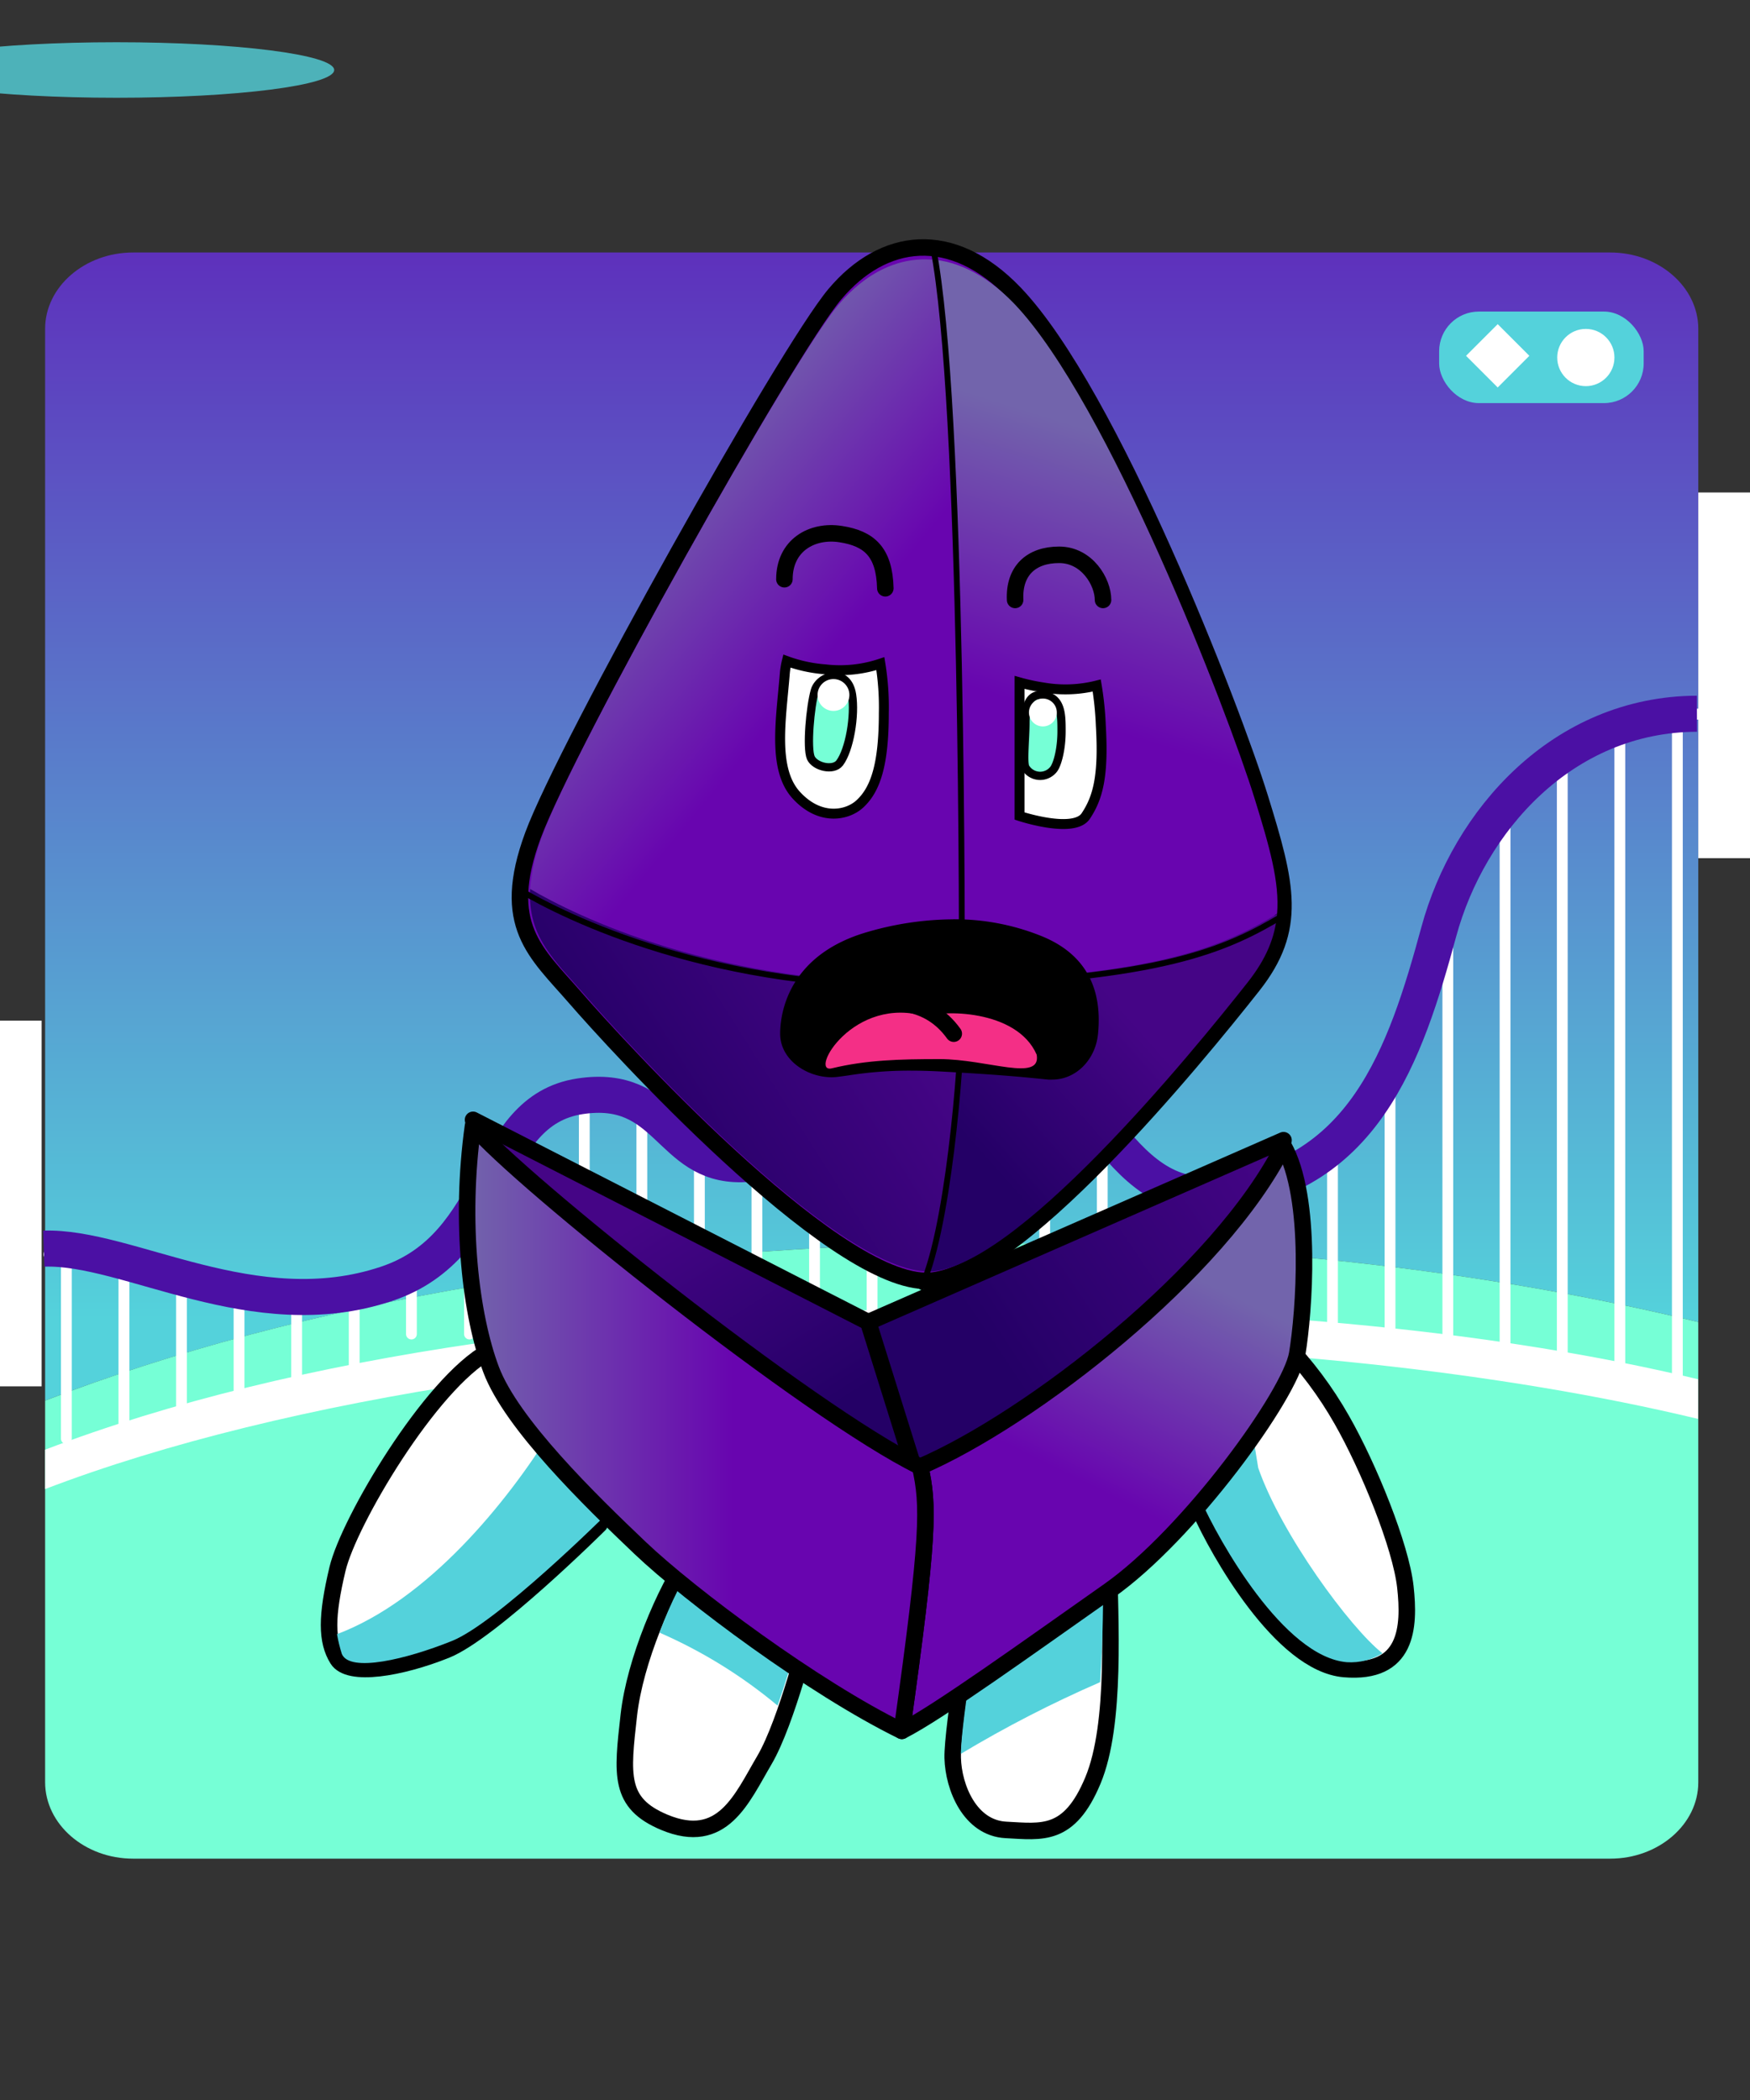 <?xml version="1.0" encoding="UTF-8" standalone="no"?>
    <svg xmlns="http://www.w3.org/2000/svg" viewBox="-20 -12 300 360">

  <rect x="-20" y="-12" width="300" height="360" fill="#333333" stroke="none"/>

  <!-- Store the gradient colour for both background character -->
    <defs class="colour">

        <!--Background gradient-->
      <linearGradient id="Gradient-roller0" x1="136.54" y1="210.88" x2="136.54" y2="35.5" gradientUnits="userSpaceOnUse">
          <stop offset="0" class="bkgrd1"/>
          <stop offset="0.99" class="bkgrd2"/>
      </linearGradient>
      <linearGradient id="Gradient-roller1" x1="-605.65" y1="1062.44" x2="-605.43" y2="1065.78" gradientUnits="userSpaceOnUse" gradientTransform="matrix(0.902 -0.431 0.431 0.902 331.47 -1123.13)">
          <stop offset="0" stop-color="#7264ac"/>
          <stop offset="0.58" stop-color="#6805af"/>
      </linearGradient>
      <linearGradient id="Gradient-roller2" x1="-604.9" y1="1067" x2="-605.4" y2="1073.13" gradientUnits="userSpaceOnUse" gradientTransform="matrix(0.902 -0.431 0.431 0.902 331.47 -1123.13)">
          <stop offset="0" stop-color="#f5217a"/>
          <stop offset="0.91" stop-color="#ac1794"/>
      </linearGradient>
      <linearGradient id="Gradient-roller3" x1="-41.54" y1="351.61" x2="-41.51" y2="353.29" gradientUnits="userSpaceOnUse" gradientTransform="matrix(0.975 -0.22 0.22 0.975 209.6 -250.91)">
          <stop offset="0" stop-color="#f5217a"/>
          <stop offset="0.91" stop-color="#ac1794"/>
      </linearGradient>

        <!--character dark gradient-->
        <linearGradient id="Gradient-3" x1="80.58" y1="204.96" x2="38.83" y2="139.5" gradientUnits="userSpaceOnUse">
            <stop offset="0" stop-color="#240066" />
            <stop offset="0.58" stop-color="#450586" />
        </linearGradient>
        <linearGradient id="Gradient-4" x1="114.4" y1="189.22" x2="199.36" y2="132.24" gradientUnits="userSpaceOnUse">
            <stop offset="0" stop-color="#240066" />
            <stop offset="0.58" stop-color="#450586" />
        </linearGradient>
        <linearGradient id="Gradient-9" x1="155.99" y1="172.59" x2="201.13" y2="132.64" gradientUnits="userSpaceOnUse">
            <stop offset="0" stop-color="#240066" />
            <stop offset="0.58" stop-color="#450586" />
        </linearGradient>
        <linearGradient id="Gradient-10" x1="91.99" y1="179.1" x2="182.53" y2="121.61" gradientUnits="userSpaceOnUse">
            <stop offset="0.07" stop-color="#240066" />
            <stop offset="0.58" stop-color="#450586" />
        </linearGradient>

        <!--character light gradient-->
        <linearGradient id="Gradient-11" x1="193.66" y1="196.17" x2="163.1" y2="257.97" gradientUnits="userSpaceOnUse">
            <stop offset="0" stop-color="#7264ac" />
            <stop offset="0.58" stop-color="#6805af" />
        </linearGradient>
        <linearGradient id="Gradient-12" x1="71.48" y1="223.42" x2="150.05" y2="223.42" gradientUnits="userSpaceOnUse">
            <stop offset="0" stop-color="#7264ac" />
            <stop offset="0.58" stop-color="#6805af" />
        </linearGradient>
        <linearGradient id="Gradient-7" x1="100.3" y1="63.18" x2="157.48" y2="110.35" gradientUnits="userSpaceOnUse">
            <stop offset="0" stop-color="#7264ac" />
            <stop offset="0.58" stop-color="#6805af" />
        </linearGradient>
        <linearGradient id="Gradient-8" x1="188.52" y1="55.4" x2="163.87" y2="134.71" gradientUnits="userSpaceOnUse">
            <stop offset="0" stop-color="#7264ac" />
            <stop offset="0.58" stop-color="#6805af" />
        </linearGradient>

        <!--Legs white gradient-->
        <linearGradient id="Gradient-1" x1="94.38" y1="266.8" x2="43.23" y2="204.48" gradientUnits="userSpaceOnUse">
            <stop offset="0.3" stop-color="#ffffff"/>
            <stop offset="0.59" stop-color="#ffffff"/>
        </linearGradient>
        <linearGradient id="Gradient-2" x1="197.89" y1="240.7" x2="226.79" y2="222.98" gradientUnits="userSpaceOnUse">
            <stop offset="0.3" stop-color="#ffffff"/>
            <stop offset="0.59" stop-color="#ffffff"/>
        </linearGradient>
        <linearGradient id="Gradient-5" x1="117.85" y1="257.26" x2="106.12" y2="285.37" gradientUnits="userSpaceOnUse">
            <stop offset="0.3" stop-color="#ffffff"/>
            <stop offset="0.59" stop-color="#ffffff"/>
        </linearGradient>
        <linearGradient id="Gradient-6" x1="166.23" y1="261.62" x2="180.51" y2="284.6" gradientUnits="userSpaceOnUse">
            <stop offset="0.3" stop-color="#ffffff"/>
            <stop offset="0.59" stop-color="#ffffff"/>
        </linearGradient>

        

        <!-- Store the gradient colour for both background character -->
      <style>
      <!-- Background animation-->
      @keyframes cart_t { 0% { transform: rotate(38.774deg) translate(-252.37px,-101.927px); } 6.154% { transform: rotate(38.774deg) translate(-252.37px,-101.927px); } 11.938% { transform: rotate(17.103deg) translate(-252.37px,-101.927px); } 18.462% { transform: rotate(-28.045deg) translate(-252.37px,-101.927px); } 27.431% { transform: rotate(-8.027deg) translate(-252.37px,-101.927px); } 33.677% { transform: rotate(49.679deg) translate(-252.37px,-101.927px); } 36.169% { transform: rotate(63.987deg) translate(-252.37px,-101.927px); } 39.908% { transform: rotate(24.504deg) translate(-252.37px,-101.927px); } 42.4% { transform: rotate(-7.797deg) translate(-252.37px,-101.927px); } 46.154% { transform: rotate(-8.585deg) translate(-252.37px,-101.927px); } 53.846% { transform: rotate(58.007deg) translate(-252.37px,-101.927px); } 61.538% { transform: rotate(73.61deg) translate(-252.37px,-101.927px); } 63.077% { transform: rotate(17.314deg) translate(-252.37px,-101.927px); } 67.692% { transform: rotate(-17.292deg) translate(-252.37px,-101.927px); } 73.846% { transform: rotate(-40.074deg) translate(-252.37px,-101.927px); } 80% { transform: rotate(-36.56deg) translate(-252.37px,-101.927px); } 86.154% { transform: rotate(-18.252deg) translate(-252.37px,-101.927px); } 92.308% { transform: rotate(3.965deg) translate(-252.37px,-101.927px); } 95.385% { transform: rotate(22.452deg) translate(-252.37px,-101.927px); } 100% { transform: rotate(21.131deg) translate(-252.37px,-101.927px); } }
      @keyframes cart_mo { 0% { offset-distance: 0%; } 6.154% { offset-distance: 12.564%; } 11.938% { offset-distance: 17.033%; animation-timing-function: cubic-bezier(0,0,1,1); } 18.8% { offset-distance: 22.568%; } 27.431% { offset-distance: 28.053%; } 33.677% { offset-distance: 34.782%; } 39.908% { offset-distance: 40.292%; } 46.154% { offset-distance: 46.027%; } 53.846% { offset-distance: 54.505%; } 61.538% { offset-distance: 61.482%; } 63.077% { offset-distance: 64.126%; } 67.692% { offset-distance: 68.338%; } 73.846% { offset-distance: 73.791%; } 80% { offset-distance: 79.174%; } 86.154% { offset-distance: 85.193%; } 92.308% { offset-distance: 90.555%; } 100% { offset-distance: 100%; } }
      
      <!-- Guy animation-->
      @keyframes body_t { 0% { transform: translate(35px,29px); animation-timing-function: cubic-bezier(0.42,0,0.58,1); } 17.778% { transform: translate(35px,20px); animation-timing-function: cubic-bezier(0.42,0,0.58,1); } 33.333% { transform: translate(35px,29px); animation-timing-function: cubic-bezier(0.42,0,0.58,1); } 51.111% { transform: translate(35px,20px); animation-timing-function: cubic-bezier(0.42,0,0.58,1); } 66.667% { transform: translate(35px,29px); animation-timing-function: cubic-bezier(0.42,0,0.58,1); } 84.444% { transform: translate(35px,20px); animation-timing-function: cubic-bezier(0.42,0,0.58,1); } 100% { transform: translate(35px,29px); } }
      @keyframes arm-left_t { 0% { transform: translate(48.79px,190.66px) rotate(0deg) translate(-47.381px,0px); animation-timing-function: cubic-bezier(0.42,0,0.58,1); } 17.778% { transform: translate(48.79px,190.66px) rotate(-5.285deg) translate(-47.381px,0px); animation-timing-function: cubic-bezier(0.42,0,0.58,1); } 33.333% { transform: translate(48.79px,190.66px) rotate(0deg) translate(-47.381px,0px); animation-timing-function: cubic-bezier(0.42,0,0.58,1); } 51.111% { transform: translate(48.79px,190.66px) rotate(-5.285deg) translate(-47.381px,0px); animation-timing-function: cubic-bezier(0.42,0,0.58,1); } 66.667% { transform: translate(48.79px,190.66px) rotate(0deg) translate(-47.381px,0px); animation-timing-function: cubic-bezier(0.42,0,0.58,1); } 84.444% { transform: translate(48.79px,190.66px) rotate(-5.285deg) translate(-47.381px,0px); animation-timing-function: cubic-bezier(0.42,0,0.58,1); } 100% { transform: translate(48.79px,190.66px) rotate(0deg) translate(-47.381px,0px); } }
      @keyframes arm-right_t { 0% { transform: translate(150.332px,189.04px) rotate(0deg) translate(0px,-0px); animation-timing-function: cubic-bezier(0.42,0,0.58,1); } 17.778% { transform: translate(150.332px,189.04px) rotate(6.229deg) translate(0px,-0px); animation-timing-function: cubic-bezier(0.42,0,0.58,1); } 33.333% { transform: translate(150.332px,189.04px) rotate(0deg) translate(0px,-0px); animation-timing-function: cubic-bezier(0.42,0,0.58,1); } 51.111% { transform: translate(150.332px,189.04px) rotate(6.229deg) translate(0px,-0px); animation-timing-function: cubic-bezier(0.42,0,0.58,1); } 66.667% { transform: translate(150.332px,189.04px) rotate(0deg) translate(0px,-0px); animation-timing-function: cubic-bezier(0.42,0,0.58,1); } 84.444% { transform: translate(150.332px,189.04px) rotate(6.229deg) translate(0px,-0px); animation-timing-function: cubic-bezier(0.42,0,0.58,1); } 100% { transform: translate(150.332px,189.04px) rotate(0deg) translate(0px,-0px); } }
      @keyframes eye-open_o { 0% { opacity: 1; } 78.4% { opacity: 1; } 80% { opacity: 0; } 81.733% { opacity: 0; } 82.8% { opacity: 1; } 100% { opacity: 1; } }
      @keyframes eye-close_o { 0% { opacity: 0; } 78.4% { opacity: 0; } 80% { opacity: 1; } 81.733% { opacity: 1; } 82.8% { opacity: 0; } 100% { opacity: 0; } }
      @keyframes a17_t { 0% { transform: translate(128.84px,324.46px) scale(1,1) translateY(0.98px); } 17.778% { transform: translate(128.84px,324.46px) scale(0.812,1) translateY(0.98px); } 33.333% { transform: translate(128.84px,324.46px) scale(1,1) translateY(0.98px); } 51.111% { transform: translate(128.84px,324.46px) scale(0.812,1) translateY(0.98px); } 66.667% { transform: translate(128.84px,324.46px) scale(1,1) translateY(0.98px); } 84.444% { transform: translate(128.84px,324.46px) scale(0.812,1) translateY(0.98px); } 100% { transform: translate(128.84px,324.46px) scale(1,1) translateY(0.98px); } }
      @keyframes a17_o { 0% { opacity: 0.8; } 17.778% { opacity: 0.4; } 33.333% { opacity: 0.8; } 51.111% { opacity: 0.4; } 66.667% { opacity: 0.8; } 84.444% { opacity: 0.4; } 100% { opacity: 0.8; } }

      .eye1 {fill:#76FFD6;}
      .eye2 {fill:#76FFD6;}
      .tongue{fill:#F42F86;}

      .bkglight {fill:#76FFD6;}
      .bkgdark {fill:#54D2DB;}
      .bkginverse {fill:#76FFD6;}
      .bkgrd1 {stop-color:#54d2db;}
      .bkgrd2 {stop-color:#5e2bbb;}
      .bkglighter {fill:#54d2db;}

      </style>
      undefined
    </defs>

 <g id="background" transform="translate(-12, -12) scale(1.09, 1.09)">
          <g transform="translate(-21,0)">
      <g id="bkgLines" transform="translate(150.756,166.015) translate(-136.54,-169.415)">
          <path class="cls-1" d="M252.69,43.11L20.38,43.11C12.77,43.11,6.54,48.51,6.54,55.11L6.54,223.68C46.54,208.28,99.01,198.93,156.54,198.93C196.46,198.93,233.95,203.43,266.54,211.32L266.54,55.11C266.54,48.51,260.3,43.11,252.69,43.11Z" fill="url(#Gradient-roller0)" transform="translate(136.54,133.395) translate(-136.54,-133.395)"/>
          <path class="cls-2 bkglight" d="M20.38,295.72L252.69,295.72C260.3,295.72,266.54,290.32,266.54,283.72L266.54,211.32C233.97,203.43,196.48,198.93,156.54,198.93C98.99,198.93,46.47,208.28,6.54,223.68L6.54,283.68C6.54,290.32,12.77,295.72,20.38,295.72Z" fill="#76ffd6" transform="translate(136.54,247.325) translate(-136.54,-247.325)"/>
          <path class="cls-3" d="M6.54,237.59L6.54,231.4C45.79,216.4,98.61,209.15,156.08,209.15C196.53,209.15,235.35,212.82,266.51,220.32L266.51,226.56C235.89,219.19,195.96,214.82,156.08,214.82C100.35,214.82,44.42,223.09,6.54,237.59Z" fill="#fff" transform="translate(136.525,223.37) translate(-136.525,-223.37)"/>
      </g>

      <g id="rails" transform="translate(154.09,169.279) translate(-139.874,-172.679)">
          <path class="cls-3" d="M18.93,230.51C18.461,230.51,18.08,230.129,18.08,229.66L18.08,203.09C15.666,202.443,13.21,201.965,10.73,201.66L10.73,229.66C10.73,230.129,10.349,230.51,9.88,230.51C9.411,230.51,9.03,230.129,9.03,229.66L9.03,201.52C8.37,201.52,7.75,201.52,7.16,201.52C6.691,201.539,6.294,201.174,6.275,200.705C6.256,200.236,6.621,199.839,7.09,199.82C8.044,199.79,8.999,199.813,9.95,199.89L9.95,199.89C13.058,200.197,16.133,200.776,19.14,201.62L19.14,201.62C20.55,201.99,21.99,202.39,23.47,202.81C24.95,203.23,26.58,203.67,28.19,204.09C31.155,204.887,34.159,205.531,37.19,206.02L37.19,206.02C40.136,206.486,43.117,206.701,46.1,206.66L46.1,206.66C49.088,206.607,52.061,206.235,54.97,205.55L54.97,205.55C56.19,205.26,57.32,204.94,58.43,204.55C60.298,203.937,62.077,203.08,63.72,202L63.72,202C67.91,199.24,70.51,195.41,72.5,192L72.5,192C73.18,190.84,73.83,189.67,74.5,188.52C76.66,184.61,78.7,180.93,81.77,178.33L81.77,178.33C83.853,176.548,86.404,175.402,89.12,175.03C89.851,174.91,90.589,174.836,91.33,174.81L91.33,174.81C94.767,174.562,98.176,175.576,100.92,177.66L100.92,177.66C102.097,178.574,103.222,179.552,104.29,180.59C105.883,182.274,107.749,183.677,109.81,184.74L109.81,184.74C111.352,185.445,113.035,185.787,114.73,185.74C115.947,185.721,117.161,185.608,118.36,185.4L118.36,185.4C121.472,184.881,124.443,183.727,127.09,182.01L127.09,182.01C129.873,180.114,132.48,177.972,134.88,175.61L136.02,174.56L136.02,174.56C138.738,171.846,141.862,169.572,145.28,167.82L145.28,167.82C148.016,166.551,150.994,165.885,154.01,165.87L154.73,165.87C158.09,166.02,161.14,167.51,164.33,170.54L164.33,170.54C166.635,172.866,168.764,175.359,170.7,178C171.61,179.18,172.52,180.36,173.46,181.51L173.46,181.51C175.79,184.37,178.66,187.51,182.22,189.2L182.22,189.2C184.326,190.206,186.667,190.617,188.99,190.39C189.61,190.39,190.2,190.26,190.79,190.18L190.79,190.18C193.822,189.794,196.79,189.014,199.62,187.86L199.62,187.86C202.867,186.505,205.844,184.578,208.41,182.17L208.41,182.17C212.143,178.538,215.15,174.228,217.27,169.47L217.27,169.47C220.27,163.15,222.32,155.98,224.01,149.76C224.629,147.516,225.394,145.315,226.3,143.17L226.3,143.17C228.542,137.864,231.654,132.97,235.51,128.69L235.51,128.69C238.217,125.684,241.322,123.063,244.74,120.9L244.74,120.9C247.625,119.086,250.731,117.648,253.98,116.62L253.98,116.62C256.984,115.686,260.09,115.116,263.23,114.92L263.23,114.92C266.415,114.737,269.611,114.901,272.76,115.41C272.986,115.449,273.187,115.577,273.318,115.764C273.45,115.952,273.501,116.184,273.46,116.41C273.426,116.638,273.3,116.843,273.111,116.975C272.922,117.108,272.686,117.156,272.46,117.11C269.698,116.659,266.897,116.488,264.1,116.6L264.1,223.85C264.1,224.319,263.719,224.7,263.25,224.7C262.781,224.7,262.4,224.319,262.4,223.85L262.4,116.7C259.909,116.906,257.446,117.369,255.05,118.08L255.05,221.92C255.05,222.224,254.888,222.504,254.625,222.656C254.362,222.808,254.038,222.808,253.775,222.656C253.512,222.504,253.35,222.224,253.35,221.92L253.35,118.62C250.78,119.513,248.316,120.683,246,122.11L246,220C246,220.304,245.838,220.584,245.575,220.736C245.312,220.888,244.988,220.888,244.725,220.736C244.462,220.584,244.3,220.304,244.3,220L244.3,123.21C241.633,125.057,239.184,127.201,237,129.6L237,218.05C237,218.354,236.838,218.634,236.575,218.786C236.312,218.938,235.988,218.938,235.725,218.786C235.462,218.634,235.3,218.354,235.3,218.05L235.3,131.55C232.308,135.23,229.851,139.313,228,143.68L228,217.08C228,217.549,227.619,217.93,227.15,217.93C226.681,217.93,226.3,217.549,226.3,217.08L226.3,148.25C226.09,148.91,225.9,149.56,225.72,150.25C224.001,157.011,221.723,163.617,218.91,170L218.91,215.11C218.91,215.579,218.529,215.96,218.06,215.96C217.591,215.96,217.21,215.579,217.21,215.11L217.21,173.39C215.275,177.01,212.796,180.312,209.86,183.18L209.86,213.18C209.86,213.649,209.479,214.03,209.01,214.03C208.541,214.03,208.16,213.649,208.16,213.18L208.16,184.69C205.932,186.534,203.459,188.059,200.81,189.22L200.81,213.22C200.763,213.657,200.394,213.987,199.955,213.987C199.516,213.987,199.147,213.657,199.1,213.22L199.1,189.92C196.721,190.798,194.258,191.428,191.75,191.8L191.75,213.22C191.75,213.689,191.369,214.07,190.9,214.07C190.431,214.07,190.05,213.689,190.05,213.22L190.05,192L189.14,192.1C186.957,192.31,184.754,192.019,182.7,191.25L182.7,213.25C182.7,213.719,182.319,214.1,181.85,214.1C181.381,214.1,181,213.719,181,213.25L181,190.55C178.19,188.985,175.698,186.91,173.65,184.43L173.65,213.25C173.65,213.719,173.269,214.1,172.8,214.1C172.331,214.1,171.95,213.719,171.95,213.25L171.95,182.36C171.07,181.27,170.21,180.16,169.36,179.05C167.75,176.96,166.21,174.97,164.6,173.22L164.6,213.22C164.6,213.689,164.219,214.07,163.75,214.07C163.281,214.07,162.9,213.689,162.9,213.22L162.9,171.5C160.92,169.466,158.347,168.112,155.55,167.63L155.55,213.21C155.55,213.514,155.388,213.794,155.125,213.946C154.862,214.098,154.538,214.098,154.275,213.946C154.012,213.794,153.85,213.514,153.85,213.21L153.85,167.54C151.321,167.578,148.824,168.112,146.5,169.11L146.5,213.21C146.5,213.679,146.119,214.06,145.65,214.06C145.181,214.06,144.8,213.679,144.8,213.21L144.8,169.94C142.133,171.499,139.665,173.376,137.45,175.53L137.45,213.21C137.45,213.679,137.069,214.06,136.6,214.06C136.131,214.06,135.75,213.679,135.75,213.21L135.75,177.1C133.47,179.317,131.011,181.344,128.4,183.16L128.4,213.21C128.4,213.679,128.019,214.06,127.55,214.06C127.081,214.06,126.7,213.679,126.7,213.21L126.7,184.21C124.409,185.507,121.924,186.426,119.34,186.93L119.34,213.22C119.34,213.689,118.959,214.07,118.49,214.07C118.021,214.07,117.64,213.689,117.64,213.22L117.64,187.22C116.684,187.34,115.723,187.41,114.76,187.43C113.244,187.472,111.733,187.256,110.29,186.79L110.29,213.23C110.29,213.699,109.909,214.08,109.44,214.08C108.971,214.08,108.59,213.699,108.59,213.23L108.59,186.06C106.567,184.929,104.721,183.507,103.11,181.84C102.5,181.27,101.88,180.69,101.24,180.13L101.24,213.21C101.24,213.679,100.859,214.06,100.39,214.06C99.921,214.06,99.54,213.679,99.54,213.21L99.54,178.79C97.401,177.254,94.823,176.451,92.19,176.5L92.19,213.21C92.19,213.679,91.809,214.06,91.34,214.06C90.871,214.06,90.49,213.679,90.49,213.21L90.49,176.58C90.1,176.58,89.72,176.66,89.34,176.72C87.071,177.036,84.929,177.959,83.14,179.39L83.14,213.21C83.14,213.679,82.759,214.06,82.29,214.06C81.821,214.06,81.44,213.679,81.44,213.21L81.44,181C79.307,183.561,77.481,186.364,76,189.35C75.39,190.45,74.78,191.57,74.13,192.68L74.13,213.21C74.13,213.679,73.749,214.06,73.28,214.06C72.811,214.06,72.43,213.679,72.43,213.21L72.43,195.42C70.474,198.451,67.951,201.076,65,203.15L65,213.21C65,213.679,64.619,214.06,64.15,214.06C63.681,214.06,63.3,213.679,63.3,213.21L63.3,204.21C61.934,205.003,60.494,205.659,59,206.17C58,206.49,57.07,206.77,56,207.03L56,221.92C56,222.389,55.619,222.77,55.15,222.77C54.681,222.77,54.3,222.389,54.3,221.92L54.3,207.42C51.881,207.933,49.422,208.234,46.95,208.32L46.95,223.85C46.944,224.321,46.561,224.7,46.09,224.7C45.621,224.7,45.24,224.319,45.24,223.85L45.24,208.36L45.18,208.36C42.741,208.352,40.305,208.174,37.89,207.83L37.89,224.83C37.89,225.299,37.509,225.68,37.04,225.68C36.571,225.68,36.19,225.299,36.19,224.83L36.19,207.57C33.95,207.2,31.58,206.69,28.84,206L28.84,226.66C28.84,226.964,28.678,227.244,28.415,227.396C28.152,227.548,27.828,227.548,27.565,227.396C27.302,227.244,27.14,226.964,27.14,226.66L27.14,205.56C25.75,205.19,24.38,204.81,23.04,204.43L19.79,203.54L19.79,229.66C19.79,229.887,19.699,230.105,19.538,230.265C19.376,230.424,19.157,230.513,18.93,230.51Z" fill="#fff" transform="translate(139.874,172.679) translate(-139.874,-172.679)"/>
          <path class="cls-6" d="M266.33,115.65C245.15,115.73,230.45,132.54,225.73,149.94C220.49,169.2,213.91,189.07,190.09,191.21C173.68,192.68,169.47,166.46,155.2,166.63C138,166.85,135.07,186.15,116.07,186.5C104.61,186.72,104.61,173.69,90.65,175.82C75.65,178.12,78.19,199.32,60.25,205.31C39.37,212.31,19.58,199.31,6.33,199.78" stroke-width="5.67px" stroke="#4b10a4" stroke-miterlimit="10" fill="none" transform="translate(136.33,161.517) translate(-136.33,-161.517)"/>
      </g>
      <g id="cart" style="transform: rotate(38.774deg) translate(-252.37px,-101.927px); animation: 6.5s linear infinite both cart_t, 6.5s linear infinite both cart_mo; offset-path: path('M7,185.12C19.201,184.569,38.955,191.626,50.406,194.167C54.776,195.997,61.185,195.284,66,194C72.411,193.352,80.812,182.334,81,182C88.348,168.98,91.523,169.964,94,168.1C100.64,162.167,106.744,162.53,116.5,164.5C122.912,167.127,128.797,175.401,133.556,171.41L150,159.524C159.253,153.719,170.101,152.72,178.816,156C188.062,159.363,192.616,165.666,196.916,172.13C198.94,175.237,201.738,176.251,205.006,175.99C211.048,175.301,216.311,173.976,218,169.99C222.138,164.047,223.889,161.237,227,153L233.126,134.966C235.786,128.532,239.267,122.485,245,117.5C250.491,112.581,255.52,108.935,260.216,106.21C271.278,101.263,281.5,101.5,293,101'); offset-rotate: 0deg;">
          <ellipse class="cls-3" rx="1.85" ry="1.85" fill="#fff" transform="translate(249.04,111.46)"/>
          <ellipse class="cls-3" rx="1.85" ry="1.85" fill="#fff" transform="translate(250.96,110.41)"/>
          <ellipse class="cls-3" rx="1.85" ry="1.85" fill="#fff" transform="translate(258.94,105.88)"/>
          <ellipse class="cls-3" rx="1.85" ry="1.85" fill="#fff" transform="translate(261.06,104.87)"/>
          <path class="cls-2" d="M244.7,100.81C245.327,100.645,245.849,100.214,246.13,99.63C246.25,99.31,245.62,98.68,245.85,98.47C246.08,98.26,245.75,97.96,245.15,97.66C244.73,97.45,244.46,97.19,244,97.28C243.21,97.45,242.24,97.94,242.28,98.75C242.253,99.107,242.356,99.462,242.57,99.75C242.949,100.554,243.83,100.992,244.7,100.81Z" fill="#76ffd6" transform="translate(244.211,99.056) translate(-244.211,-99.056)"/>
          <rect class="cls-2" width="2.81" height="1.51" fill="#76ffd6" transform="translate(202.25,-160.82) rotate(58.36) translate(243.7,99.91)"/>
          <path class="cls-7" d="M244.23,98.42L244.23,98.42C243.48,99.09,242.53,99.87,242.38,99.67C241.843,98.949,241.939,97.939,242.602,97.333C243.265,96.726,244.28,96.721,244.95,97.32L245.67,96.76C245.67,96.76,245.81,96.76,245.86,96.76C245.874,96.819,245.874,96.881,245.86,96.94L245.03,97.61L244.73,97.89Z" fill="url(#Gradient-roller1)" transform="translate(243.952,98.231) translate(-243.952,-98.231)"/>
          <rect class="cls-8" width="4.48" height="2.6" fill="#240066" transform="translate(-15.47,156.35) rotate(-33.531) scale(0.996,0.996) translate(248.6,102.46)"/>
          <path class="cls-9" d="M245.69,100.66C244.916,100.748,244.299,101.348,244.19,102.12C244.244,103.23,244.589,104.306,245.19,105.24C246.28,107.24,248.19,108.37,249.53,107.67C250.87,106.97,250.68,105.77,249.59,103.73C249.097,102.853,248.413,102.098,247.59,101.52C246.92,100.94,246.33,100.54,245.69,100.66Z" fill="url(#Gradient-roller2)" transform="translate(247.331,104.258) translate(-247.331,-104.258)"/>
          <path class="cls-10" d="M245.75,112.1L259.66,104.72L263.72,102.45C263.72,102.45,262.86,96.09,260.27,94.76C258.74,93.98,252.66,95.98,251.91,99.25C251.16,102.52,251.57,103.9,249.83,105.01C247.28,106.65,246.29,105.26,245.03,104.01C243.49,102.49,241.71,103.11,241.57,105.35C241.43,107.59,245.75,112.1,245.75,112.1Z" fill="#4b10a4" transform="translate(252.643,103.346) translate(-252.643,-103.346)"/>
          <path class="cls-2" d="M248.79,102.13L251.39,100.33L250.84,99.87L248.38,101.05L248.79,102.13Z" fill="#76ffd6" transform="translate(249.885,101) translate(-249.885,-101)"/>
          <path class="cls-11" d="M245.39,102.81L248.79,102.12L248.47,101.01L247.93,101.01C247.93,101.01,246.34,101.19,245.99,101.26C245.64,101.33,245.47,101.26,245.18,101.26C244.89,101.26,244.58,101.53,244.65,102.14C244.691,102.519,245.009,102.807,245.39,102.81Z" fill="url(#Gradient-roller3)" transform="translate(246.715,101.91) translate(-246.715,-101.91)"/>
          <path class="cls-2" d="M251.47,100.38C251.16,100.53,250.84,100.48,250.74,100.27C250.64,100.06,250.8,99.78,251.11,99.63C251.256,99.542,251.42,99.491,251.59,99.48C251.73,99.48,251.79,99.64,251.84,99.75C251.895,99.871,251.895,100.009,251.84,100.13C251.8,100.25,251.62,100.31,251.47,100.38Z" fill="#76ffd6" transform="translate(251.296,99.973) translate(-251.296,-99.973)"/>
          <ellipse class="cls-3" rx="0.28" ry="0.28" fill="#fff" transform="translate(251.52,99.85)"/>
          <rect class="cls-3" width="0.28" height="3.33" fill="#fff" transform="translate(-19.06,118.69) rotate(-25.55) translate(252.11,99.72)"/>
          <ellipse class="cls-3" rx="0.28" ry="0.28" fill="#fff" transform="translate(252.97,102.89)"/>
          <path class="cls-12" d="M260.27,94.76C259.37,94.3,256.89,94.76,254.85,95.97C255.932,95.558,257.128,95.558,258.21,95.97C260.77,97.26,261.64,103.49,261.66,103.64L263.72,102.49C263.72,102.49,262.85,96.08,260.27,94.76Z" fill="#5356c8" transform="translate(259.285,99.112) translate(-259.285,-99.112)"/>
      </g>
      <rect id="Cover" width="19.244" height="57.513" fill="#ffffff" stroke="none" transform="translate(280.756,106.21) scale(1.346,1) translate(0,-28.756)"/>
      <rect id="Cover-2" width="20.206" height="57.513" fill="#ffffff" stroke="none" transform="translate(10.584,189.28) translate(-10.584,-28.756)"/>
        </g>


    <g id="rating" transform="translate(219,49)">
      <rect class="cls-1" fill="#54D2DB" width="32.17" height="14.4" rx="6.25"/>

      <g id="bg-rating">
        <circle fill="#ffffff" transform="translate(0 -45.7)" cx="23.07" cy="52.93" r="4.5"/>
      </g>

      <g id="char-rating">
      <rect fill="#ffffff" x="11.35" y="39.96" width="7.04" height="7.04" transform="translate(29.44 -34.3) rotate(45)"/>
      </g>
    </g>
  </g> <g id="character">
    <ellipse class="cls-1" transform="translate(0,0)" rx="37.29" ry="4.76" fill="#54D2DB" opacity="0.8" style="animation: 4.5s linear infinite both a17_t, 4.5s linear infinite both a17_o;"/>

    <g id="body" data-name="Layer 1" transform="translate(128.788,185.312) translate(-93.788,-156.312)" style="animation: 4.5s linear infinite both body_t;">
        <g id="arm-left" transform="translate(48.79,190.66) translate(-47.381,0)" style="animation: 4.5s linear infinite both arm-left_t;">
            <path class="cls-4" d="M75.2,201.23C65.14,206.78,51.2,230.39,49.26,238.52C47.32,246.65,47.33,250.9,49.26,254C51.19,257.1,60.1,255.55,67.85,252.45C75.6,249.35,94.17,230.9,94.17,230.9Z" fill="url(#Gradient-1)" stroke-width="2.83px" stroke-linecap="round" stroke-linejoin="round" stroke="#000" transform="translate(23.181,27.23) translate(-70.989,-228.46)"/>
            <path class="cls-1" d="M68.87,250.88C76.61,247.78,95.19,229.33,95.19,229.33L85.93,214.85C78.28,227.18,64.75,243.85,49.17,249.71C49.37,250.857,49.647,251.99,50,253.1C51.35,256.36,61.12,254,68.87,250.88Z" fill="#54D2DB" transform="translate(24.371,33.529) translate(-72.18,-234.759)"/>
        </g>
        <g id="arm-right" transform="translate(150.332,189.04) translate(0,-0)" style="animation: 4.5s linear infinite both arm-right_t;">
            <path class="cls-7" d="M211.42,199.61C215.303,203.624,218.663,208.113,221.42,212.97C226.06,221.1,231.55,234.65,232.32,241.61C233.09,248.57,232.67,256.61,221.85,255.69C211.03,254.77,200.19,235.43,197.1,228.46C194.01,221.49,211.42,199.61,211.42,199.61Z" fill="url(#Gradient-2)" stroke-width="2.83px" stroke-linecap="round" stroke-linejoin="round" stroke="#000" transform="translate(17.917,28.076) translate(-214.65,-227.686)"/>
            <path class="cls-1" d="M207.09,221.19L205,208.29L204.31,207.85C199.95,214.57,195.51,222.85,197.21,226.65C200.3,233.65,211.47,253.6,222.29,254.52C224.434,254.654,226.568,254.123,228.4,253C222.82,248.61,211,232.49,207.09,221.19Z" fill="#54D2DB" transform="translate(15.887,31.585) translate(-212.619,-231.195)"/>
        </g>
        <path class="cls-2" d="M103.74,211.33L93.84,185.65L26.09,150.97L38.87,179.65L103.74,211.33Z" fill="url(#Gradient-3)" stroke-width="2.83px" stroke-linecap="round" stroke-linejoin="round" stroke="#000" transform="translate(64.915,181.15) translate(-64.915,-181.15)"/>
        <path class="cls-3" d="M102.81,214.33L162.35,172.49L165.03,154.46L93.84,185.65L102.81,214.33Z" fill="url(#Gradient-4)" stroke-width="2.83px" stroke-linecap="round" stroke-linejoin="round" stroke="#000" transform="translate(129.435,184.395) translate(-129.435,-184.395)"/>
        <path class="cls-5" d="M109.65,245.1C105.39,251.29,100.24,263.32,99.2,272.58C98.05,282.83,97.41,287.66,105.27,290.96C115.27,295.14,118.55,286.9,122.43,280.32C126.31,273.74,130.32,257.49,130.32,257.49Z" fill="url(#Gradient-5)" stroke-width="2.83px" stroke-linecap="round" stroke-linejoin="round" stroke="#000" transform="translate(68.017,249.027) translate(-114.417,-268.597)"/>
        <path class="cls-6" d="M181.49,245.1C181.65,256.32,182.81,274.1,178.75,283.81C174.69,293.52,170.04,292.59,163.85,292.27C157.66,291.95,154.85,284.97,154.72,279.94C154.59,274.91,158.59,251.29,158.59,251.29Z" fill="url(#Gradient-6)" stroke-width="2.83px" stroke-linecap="round" stroke-linejoin="round" stroke="#000" transform="translate(121.841,249.205) translate(-168.241,-268.775)"/>
        <path class="cls-1" d="M180.48,246.65L160,250.9C160,250.9,156.13,273.6,156.13,279.22C163.809,274.609,171.783,270.507,180,266.94C180.49,259.68,180.56,252.36,180.48,246.65Z" fill="#54D2DB" transform="translate(121.919,243.365) translate(-168.319,-262.935)"/>
        <path class="cls-1" d="M111.46,244.45C108.606,248.837,106.257,253.534,104.46,258.45C111.768,261.636,118.583,265.848,124.7,270.96C127.17,264.05,129.11,256.21,129.11,256.21Z" fill="#54D2DB" transform="translate(70.385,238.135) translate(-116.785,-257.705)"/>
        <path class="cls-8" d="M149.91,198.15C164.91,198.6,196.57,159.71,206.17,147.55C213.91,137.74,212.02,130.27,207.38,115.3C202.74,100.33,181.79,46.03,165.38,28.87C154.54,17.52,142.76,19.21,134.51,29.01C126.26,38.81,88.51,106.26,82.78,121.74C77.05,137.22,83.3,141.87,90.01,149.61C96.72,157.35,133.39,197.65,149.91,198.15Z" fill="#6805af" stroke-width="2.83px" stroke="#000" transform="translate(99.576,90.004) translate(-145.976,-109.574)"/>
        <path class="cls-9" d="M152.4,147L156.4,146.86C156.4,127.1,156.27,49.26,151.94,23.16C145.72,22.37,139.81,25.26,135.08,30.88C127,40.46,90,106.52,84.42,121.69C83.257,124.672,82.536,127.809,82.28,131C89.49,135.22,114.84,148.11,152.4,147Z" fill="url(#Gradient-7)" transform="translate(72.94,65.48) translate(-119.34,-85.049)"/>
        <path class="cls-10" d="M156.41,146.83C190.64,145.48,201,140.83,210.33,135.21C210.77,129.8,209.06,123.8,206.45,115.38C201.9,100.72,181.38,47.53,165.34,30.71C160.93,26.1,156.34,23.71,151.95,23.13C156.28,49.23,156.41,127.07,156.41,146.83Z" fill="url(#Gradient-8)" transform="translate(134.774,65.41) translate(-181.174,-84.98)"/>
        <path class="cls-11" d="M156.41,146.83L156.41,150.57C156.41,160.01,154.18,186.45,150.05,196.57L150.15,196.57C164.84,197.02,195.86,158.92,205.26,147.01C208.49,142.92,209.99,139.25,210.33,135.25C201,140.79,190.64,145.48,156.41,146.83Z" fill="url(#Gradient-9)" transform="translate(133.79,146.342) translate(-180.19,-165.912)"/>
        <path class="cls-12" d="M156.41,146.83L152.41,146.97C114.85,148.11,89.5,135.22,82.29,130.97C81.82,139.22,86.52,143.23,91.51,148.97C98.07,156.54,133.83,195.86,150.06,196.51C154.19,186.43,156.42,159.99,156.42,150.51Z" fill="url(#Gradient-10)" transform="translate(72.939,144.17) translate(-119.339,-163.74)"/>
        <path class="cls-13" d="M80.62,131.21C87.97,135.55,113.86,148.71,152.21,147.55C190.56,146.39,201.51,141.44,211.42,135.49" fill="none" stroke="#000" transform="translate(99.62,119.846) translate(-146.02,-139.416)"/>
        <path class="cls-13" d="M149.14,199.61C153.78,190.71,156.3,161.37,156.3,151.23C156.3,141.09,156.55,47.68,151.39,21.16" fill="none" stroke="#000" transform="translate(106.321,90.815) translate(-152.721,-110.385)"/>
        <path class="cls-14" d="M211.42,175C200.55,196.68,168.1,221.84,149.14,230C150.61,236.58,150.75,241.49,146,275.29C152.16,272.19,167.72,260.97,181.49,251.29C195.26,241.61,212.62,217.61,213.78,210.65C214.94,203.69,216.49,183.94,211.42,175Z" fill="url(#Gradient-11)" stroke-width="2.83px" stroke-linecap="round" stroke-linejoin="round" stroke="#000" transform="translate(134.073,205.575) translate(-180.473,-225.145)"/>
        <path class="cls-15" d="M149.14,230C130.14,220.71,80.23,180.84,72.49,171.55C70.17,188.2,72.1,204.07,75.59,213.36C79.08,222.65,92.59,235.81,101.14,243.94C109.69,252.07,130.94,267.94,146,275.29C150.75,241.49,150.61,236.58,149.14,230Z" fill="url(#Gradient-12)" stroke-width="2.83px" stroke-linecap="round" stroke-linejoin="round" stroke="#000" transform="translate(64.361,203.85) translate(-110.761,-223.42)"/>

        <g id="eyebrow">
          <path class="cls-16" d="M165.42,81.42C165.18,76.42,168.18,73.68,172.96,73.68C177.74,73.68,180.49,78.32,180.49,81.42" fill="none" stroke-width="2.83px" stroke-linecap="round" stroke-linejoin="round" stroke="#000" transform="translate(126.548,57.98) translate(-172.948,-77.55)"/>
         <path class="cls-16" d="M125.87,77.87C125.87,72.07,130.58,69.36,135.52,70.13C140.46,70.9,143.01,73.23,143.17,79.42" fill="none" stroke-width="2.83px" stroke-linecap="round" stroke-linejoin="round" stroke="#000" transform="translate(88.12,55.141) translate(-134.52,-74.711)"/>
        </g>
        

        <g id="mouth-open" data-name="Layer 2" opacity="1" transform="translate(105.805,131.596) translate(-105.805,-131.596)">
          <g id="mouth-open" transform="translate(78,114)" opacity="1">
    <path d="M47.44,29.61a5.32,5.32,0,0,1-.69,0c-3.65-.38-7.42-.78-17.93-1.36-2-.11-3.92-.17-5.7-.17a67.09,67.09,0,0,0-10.69.81c-.7.1-1.32.2-1.91.26a7.69,7.69,0,0,1-.95.06,9.45,9.45,0,0,1-5.63-1.9A6.37,6.37,0,0,1,1.26,22.2c0-3,1.05-13.07,14.62-17A52.55,52.55,0,0,1,30.33,3.1a39.34,39.34,0,0,1,15.33,3c6.82,2.88,9.88,8.32,9.09,16.16C54.34,26.45,51.19,29.61,47.44,29.61Z"/>
    <path d="M30.33,3.6A38.76,38.76,0,0,1,45.46,6.55c9,3.82,9.22,11.4,8.8,15.65-.4,4-3.4,6.91-6.82,6.91l-.64,0c-3.68-.39-7.5-.79-17.95-1.37-2.15-.12-4-.17-5.73-.17a79,79,0,0,0-12.66,1.08c-.3,0-.6.05-.9.05-3.78,0-7.8-2.64-7.8-6.47,0-6,3.55-13.41,14.26-16.48A52.2,52.2,0,0,1,30.33,3.6m0-1A53.24,53.24,0,0,0,15.74,4.76c-13.9,4-15,14.36-15,17.44,0,4.47,4.55,7.47,8.81,7.47a8.39,8.39,0,0,0,1-.06c.6-.07,1.23-.16,1.93-.26a66.35,66.35,0,0,1,10.62-.81c1.77,0,3.68.06,5.67.17,10.5.58,14.26,1,17.91,1.36a6,6,0,0,0,.74,0c4,0,7.37-3.36,7.81-7.81.81-8.09-2.35-13.7-9.4-16.67a39.73,39.73,0,0,0-15.52-3Z"/>
    <path class="tongue" d="M25.9,19.32c2.13-1.16,15.37-1.44,18.82,6.49.81,4.76-8.46.75-16.65.75-6.71,0-12.52.14-18.46,1.58C5.54,29.13,13.29,15.35,25.9,19.32Z" />
    <path d="M16,17.1c3.45-.44,10.07-1.07,14.5,5.1" style="fill:none;stroke:#000;stroke-linecap:round;stroke-linejoin:round;stroke-width:2.835px"/>
  </g>

        </g>
        <g id="eye-open" data-name="Layer 4" opacity="1" transform="translate(106.53,83.02) translate(-106.53,-83.02)" style="animation: 4.5s linear infinite both eye-open_o;">
          <g id="eye-halfOpen" transform="translate(75,61)">
      <path d="M11.44,12.74a24.52,24.52,0,0,1-6.55-1.41,13.62,13.62,0,0,0-.36,2.24C3.9,21.3,2.4,29.83,6.5,34.31s8.79,3.48,10.93,1.48c2.66-2.47,4.08-6.74,4.08-15.52a46.35,46.35,0,0,0-.59-8.5A21.86,21.86,0,0,1,11.44,12.74Z" style="fill:#fff;stroke:#000;stroke-width:1.701px"/>
      <path d="M48.78,15.84a32.57,32.57,0,0,1-4-.86c0,.74,0,1.49,0,2.2V37.89s9.29,3.09,11.35,0,3.1-6.78,2.58-15.55a54.27,54.27,0,0,0-.7-6.82A22.12,22.12,0,0,1,48.78,15.84Z" style="fill:#fff;stroke:#000;stroke-width:1.701px"/>
      <path class="eye2" d="M9,27.92c.73,1.55,3.87,2.28,4.94.87,1.68-2.22,2.7-8.1,2.12-11.73-.77-4.72-5.6-3.37-6.38-.66S8.26,26.21,9,27.92Z" style="stroke:#000;stroke-width:1.417px"/>
      <path class="eye1" d="M48.88,17.18c3.1.42,3.1,3.38,3.1,6.19,0,3-.7,5.75-1.42,6.58a2.93,2.93,0,0,1-4.77-.38c-.46-.82,0-5,0-7.68S46.33,16.83,48.88,17.18Z" style="stroke:#000;stroke-width:1.417px"/>
      <circle cx="12.88" cy="17.14" r="2.73" style="fill:#fff"/>
      <circle cx="48.78" cy="20.14" r="2.39" style="fill:#fff"/>
    </g></g>
        <g id="eye-close" data-name="Layer 5" opacity="0" transform="translate(106.335,85.321) translate(-106.335,-85.321)" style="animation: 4.5s linear infinite both eye-close_o;">
            <path class="cls-17" d="M124.661,99.37C127.631,103.96,129.81,106.1,135.097,106.62C140.383,107.14,142.456,103.55,143.17,102.09" fill="none" stroke-width="2.83px" stroke-linecap="round" stroke-linejoin="round" stroke="#000" transform="translate(87.285,83.451) translate(-133.685,-103.021)"/>
            <path class="cls-17" d="M165.407,103.9C168.186,109.53,170.76,110.63,174.471,110.38C178.182,110.13,180.59,108.38,181.174,104.09" fill="none" stroke-width="2.83px" stroke-linecap="round" stroke-linejoin="round" stroke="#000" transform="translate(127.585,87.586) translate(-173.985,-107.156)"/>
        </g>

        <g id="accessHead">
            
        </g>
    </g>
</g> </svg>